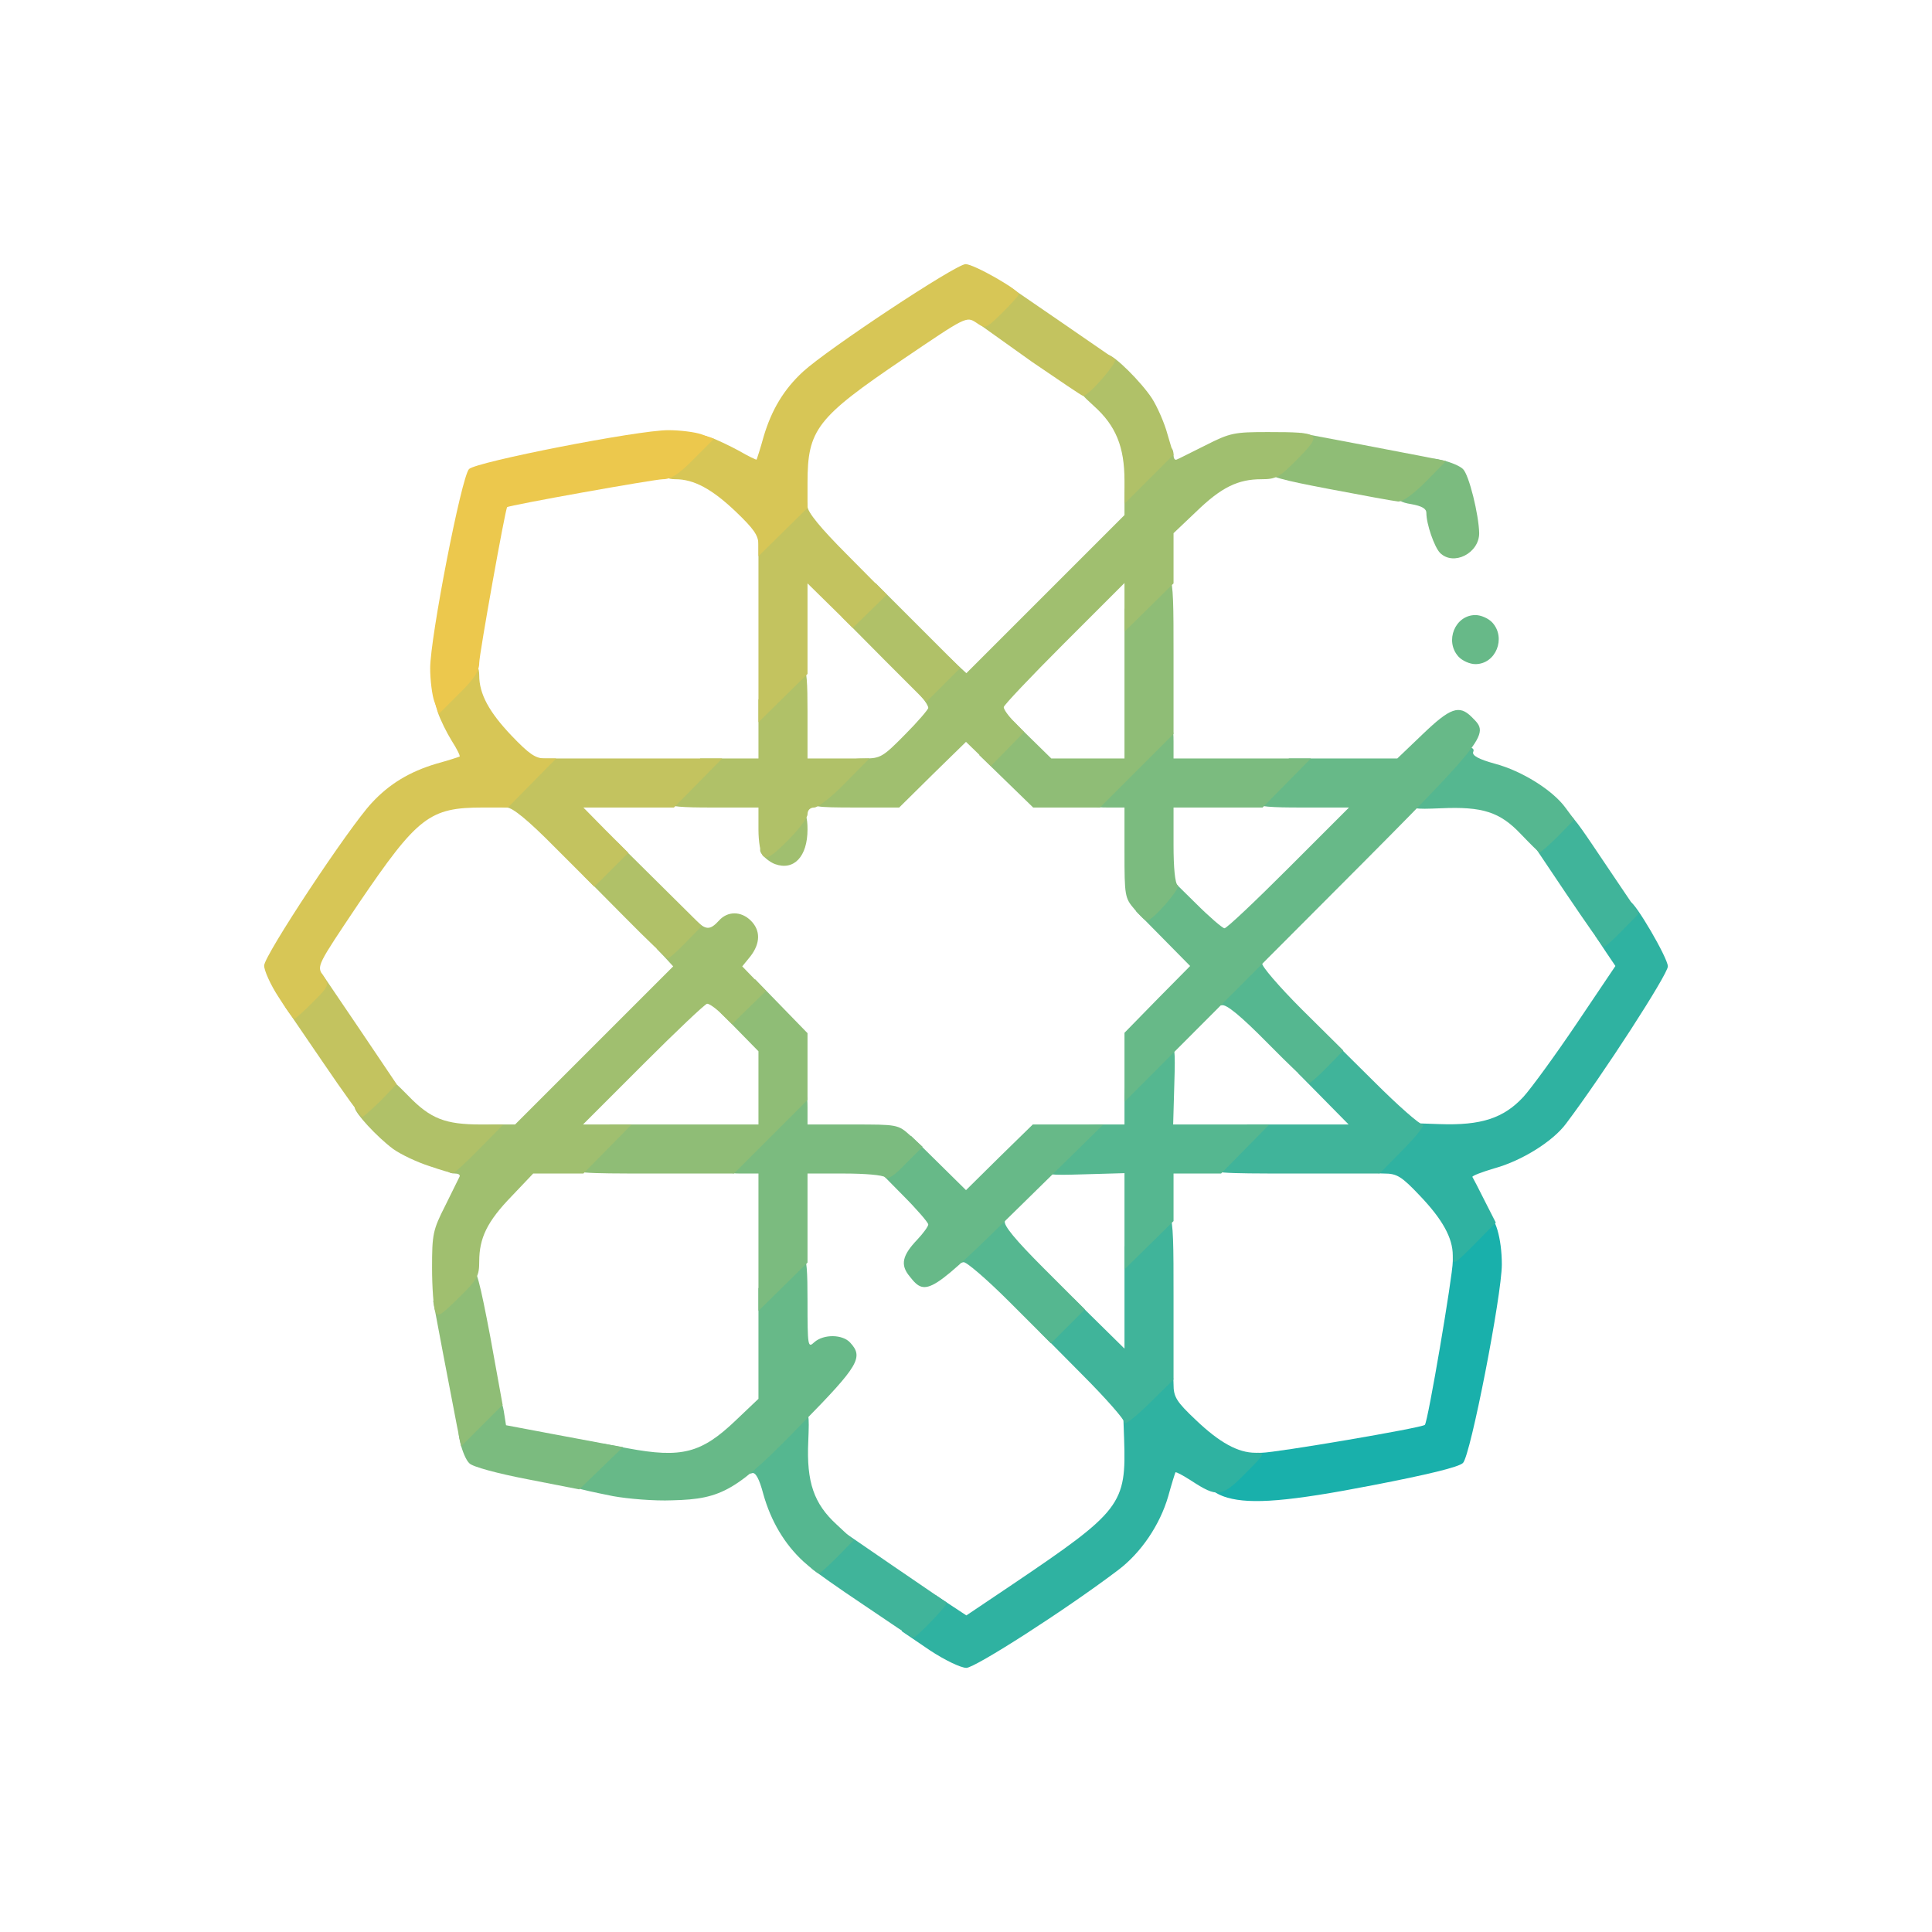 <svg xmlns="http://www.w3.org/2000/svg" width="512" height="512" viewBox="0 0 5120 5120" cursor="move" xmlns:v="https://vecta.io/nano"><path d="M3253 3969c-18-5-35-14-39-20-3-6 13-31 37-55 39-40 47-44 92-44 37 0 426-66 433-74 8-7 74-396 74-433 0-43 4-53 38-86 21-20 45-37 53-37 21 0 39 62 39 131 0 81-83 507-103 526-11 11-94 31-239 59-221 43-322 51-385 33z" fill="#19b0ab"/><path d="M2465 4374l-75-51c-2-2 17-25 42-50l47-46 41 27 41 27 122-82c289-195 302-212 296-386l-3-83 49-50c61-62 85-65 85-12 0 34 7 46 60 96 62 59 111 86 157 86 27 0 26 2-27 55-62 63-74 64-143 19-22-14-40-24-42-22-1 2-10 30-19 63-22 76-72 150-133 196-140 106-379 259-402 259-15 0-58-21-96-46zm1385-1047c0-46-27-95-86-157-50-53-62-60-96-60-53 0-50-24 12-85l50-49 85 3c111 4 170-16 222-72 21-23 85-111 141-194l103-153-27-40-27-41 43-44c24-25 47-45 50-45 13 0 100 149 100 171 0 21-172 287-270 417-35 47-117 98-189 118-34 10-60 20-59 23 2 3 17 32 33 64l29 57-57 58c-55 55-57 56-57 29z" fill="#2fb2a1"/><path d="M2290 4254c-69-46-131-90-138-97-10-10-3-22 33-57l45-44 137 94 142 97c5 4-80 93-89 93-3 0-61-39-130-86zm690-484c0-8-50-65-112-127l-112-113 44-45 44-45 68 67 68 67v-135-135l48-47c82-81 82-81 82 176v223l-65 64c-36 35-65 58-65 50zm230-678c0-10 22-39 48-65l48-47h134 134l-67-68-67-68 45-44 45-44 113 112c62 62 119 112 127 112s-15 29-50 65l-64 65h-223c-208 0-223-1-223-18zm941-723l-94-140 44-45c52-53 41-61 159 114l83 123-43 44c-24 25-47 45-50 45-3-1-47-64-99-141z" fill="#40b49a"/><path d="M2129 4138c-50-46-86-107-106-178-11-42-21-59-30-56-8 4-13-3-13-17 0-28 117-147 145-147 19 0 20 6 17 80-5 108 15 165 75 220l45 42-43 44c-24 24-46 44-49 44s-22-15-41-32zm546-688c-61-61-116-108-122-105-31 11-11-43 30-83 43-42 93-58 80-26-4 11 27 49 103 125l109 109-45 45-45 45-110-110zm305-213v-128l-105 3c-100 3-105 2-105-17 0-12 22-42 48-68 46-45 50-47 105-47h57v-58c0-56 2-59 48-105 26-26 57-47 67-47 19 0 20 6 17 105l-3 105h128 127l-64 65-64 65h-63-63v63 63l-65 64-65 64v-127zm380-472c-72-73-110-104-122-101-34 8-20-38 25-82 40-39 93-58 82-29-3 6 44 61 105 122l110 109-42 43c-23 24-45 43-48 43s-53-47-110-105zm670-555c-55-58-101-73-211-68-74 3-79 2-79-17 0-28 119-145 147-145 15 0 21 5 17 13-3 9 14 19 58 31 71 19 153 70 187 117l23 31-43 44c-24 24-46 43-49 43-3-1-25-23-50-49z" fill="#55b790"/><path d="M1625 3965c-109-22-115-25-115-38 0-7 20-33 45-57l44-44 64 12c144 27 196 13 287-74l60-57v-146-147l48-47c76-75 82-70 82 80 0 122 1 126 18 110 25-22 75-21 95 1 36 39 23 61-126 213-173 179-212 202-346 205-47 2-117-4-156-11zm786-582c-26-31-20-56 20-98 16-17 29-35 29-40s-30-40-67-77l-67-68 44-45 44-45 73 72 73 72 88-87 89-87h93 94l-219 215c-238 234-251 243-294 188zm569-554v-92l87-89 87-88-72-73-72-73 45-44 45-44 68 67c37 37 72 67 77 67 6 0 82-72 170-160l160-160h-128c-150 0-157-7-79-83l48-47h144 143l68-65c72-69 96-78 129-45 50 50 55 43-450 549l-470 471v-91zm885-1089c-37-41-9-110 45-110 15 0 35 9 45 20 37 41 9 110-45 110-15 0-35-9-45-20z" fill="#67b988"/><path d="M1397 3920c-78-15-145-33-153-42-9-8-19-33-24-54-9-37-7-41 33-81 53-55 73-56 82-4l6 38 122 23 155 29 33 6-58 56-58 56-138-27zm613-628v-182h-45c-36 0-45-3-45-18 0-22 180-202 203-202 14 0 17 9 17 45v45h120c118 0 120 0 152 29l33 30-45 45c-29 31-47 43-54 36-6-6-54-10-108-10h-98v118 118l-65 64-65 64v-182zm996-883c-25-29-26-36-26-150v-119h-45c-36 0-45-3-45-18 0-22 180-202 203-202 14 0 17 9 17 45v45h182 182l-64 65-64 65h-118-118v99c0 62 4 102 11 107 10 6-66 94-82 94-4 0-19-14-33-31zm810-944c-15-16-36-76-36-106 0-11-12-18-40-23-53-8-52-30 3-83 40-40 44-42 81-33 21 5 45 15 53 23 16 15 42 121 43 170 0 53-68 88-104 52z" fill="#7bbb7f"/><path d="M1211 3779l-37-193-26-138 43-44c24-24 50-44 59-44 12 0 22 39 49 181l33 182-55 55-55 55-11-54zm309-687c0-10 22-39 48-65l48-47h197 197v-97-97l-50-51-50-51 45-44 46-45 69 71 70 72v89 88l-98 98-97 97h-213c-197 0-212-1-212-18zm1146-1022l-71-69 45-46 44-45 51 50 51 50h97 97v-198-198l48-47c82-80 82-80 82 166v212l-98 98-97 97h-89-88l-72-70zm857-774c-127-24-163-34-163-46 0-9 20-35 44-59l44-43 138 26 193 37 53 11-53 54c-33 33-61 54-74 53-11-1-93-16-182-33z" fill="#8fbd76"/><path d="M1153 3474c-4-10-8-62-8-114 0-89 2-100 35-165l38-77c2-5-4-8-12-8-36 0-29-32 20-81 44-44 52-49 94-49h45l210-210 209-209-22-24-22-23 45-44c42-41 45-43 63-27 24 22 35 21 57-3 23-26 59-26 85 0s25 60-1 94l-22 27 32 33 31 32-45 44-45 44-28-27c-15-15-32-27-38-27-5 0-81 72-169 160l-160 160h65 64l-64 65-64 65h-67-66l-57 60c-65 67-86 111-86 173 0 39-5 48-55 97-49 48-55 52-62 34zm901-1184c-11-4-26-15-33-24-13-15-9-23 34-66 65-66 85-66 85-2 0 72-36 110-86 92zm96-168c0-10 22-39 48-65 43-42 52-47 93-47 42 0 49-4 107-63 34-34 62-67 62-71 0-5-8-18-17-28-16-18-14-21 27-63l44-45 23 22 24 22 209-209 210-210v-45c0-42 5-50 49-94 49-49 81-56 81-20 0 8 3 14 8 12 4-1 38-19 77-38 65-33 76-35 165-35 141 0 145 4 80 70-49 50-58 55-97 55-62 0-106 21-173 86l-60 57v66 67l-65 64-65 64v-64-65l-160 160c-88 88-160 164-160 169 0 6 12 23 27 38l27 28-44 45-44 45-33-32-33-32-89 87-88 87h-117c-105 0-116-2-116-18z" fill="#a0bf6f"/><path d="M1137 3090c-31-10-74-30-95-45-43-32-101-95-102-110 0-12 71-85 83-85 3 0 30 24 59 54 59 61 98 76 193 76h59l-64 65c-35 36-67 65-70 64-3 0-31-8-63-19zm518-660l-109-110 44-45 44-45 113 112 113 112-42 43c-23 24-45 43-48 43s-55-49-115-110zm367-162c-7-7-12-38-12-70v-58h-125c-148 0-154-7-77-83l48-47h77 77v-78-78l48-47c76-75 82-70 82 78v125h82 82l-64 65c-35 36-72 65-82 65-11 0-18 7-18 18 0 10-24 41-53 70-41 41-55 50-65 40zm320-521l-112-113 45-44 45-45 113 113 112 112-45 45-45 45-113-113zm638-473c0-90-23-146-81-198-27-24-49-48-49-53 0-12 73-83 85-83 17 0 90 73 118 116 14 22 33 65 41 95l16 54-65 65-65 65v-61z" fill="#b0c168"/><path d="M855 2814l-99-145 47-47c25-25 48-44 50-42l101 149 97 144-42 44c-24 23-46 43-49 43s-50-65-105-146zm615-569c-71-72-112-105-127-105-37 0-28-31 25-83l48-47h249 249l-64 65-64 65h-120-120l59 60 60 60-45 45-45 45-105-105zm540-581v-250l48-47c52-52 82-61 82-25 0 15 34 57 105 128l105 106-45 44-45 44-60-59-60-59v120 120l-65 64-65 64v-250zm725-705l-143-102c-10-10-3-22 33-57l45-44 137 94 148 102c8 7-71 99-85 97-3 0-63-41-135-90z" fill="#c3c35f"/><path d="M738 2642c-21-32-38-70-38-83 0-27 225-367 285-431 47-51 101-83 171-104 33-9 60-18 62-19 2-2-7-20-21-42-13-21-30-55-37-76-12-39-12-39 31-83 52-53 79-58 79-14 0 49 26 97 86 160 46 48 63 60 88 60h30l-64 65-64 65h-66c-142 0-173 24-330 255-110 164-111 165-94 190 17 26 17 27-27 71-24 24-46 44-49 44s-22-26-42-58zm1272-1198c0-25-12-42-60-88-63-60-111-86-160-86-44 0-39-27 14-79 42-41 45-43 78-32 18 6 53 23 77 36 24 14 45 24 46 23 1-2 10-29 19-62 21-70 53-124 104-171 64-59 405-285 431-285 22 0 141 68 141 80 0 3-20 25-44 49-43 42-44 43-69 26-26-17-27-16-191 95-232 157-256 188-256 330v66l-65 64-65 64v-30z" fill="#d7c656"/><path d="M1151 1859c-6-17-11-57-11-88 0-81 83-508 103-528 19-19 447-103 528-103 31 0 71 5 88 11l33 12-53 53c-40 41-61 54-82 54-23 0-408 69-413 74s-74 390-74 413c0 21-13 42-54 82l-53 53-12-33z" fill="#ecc84d"/></svg>